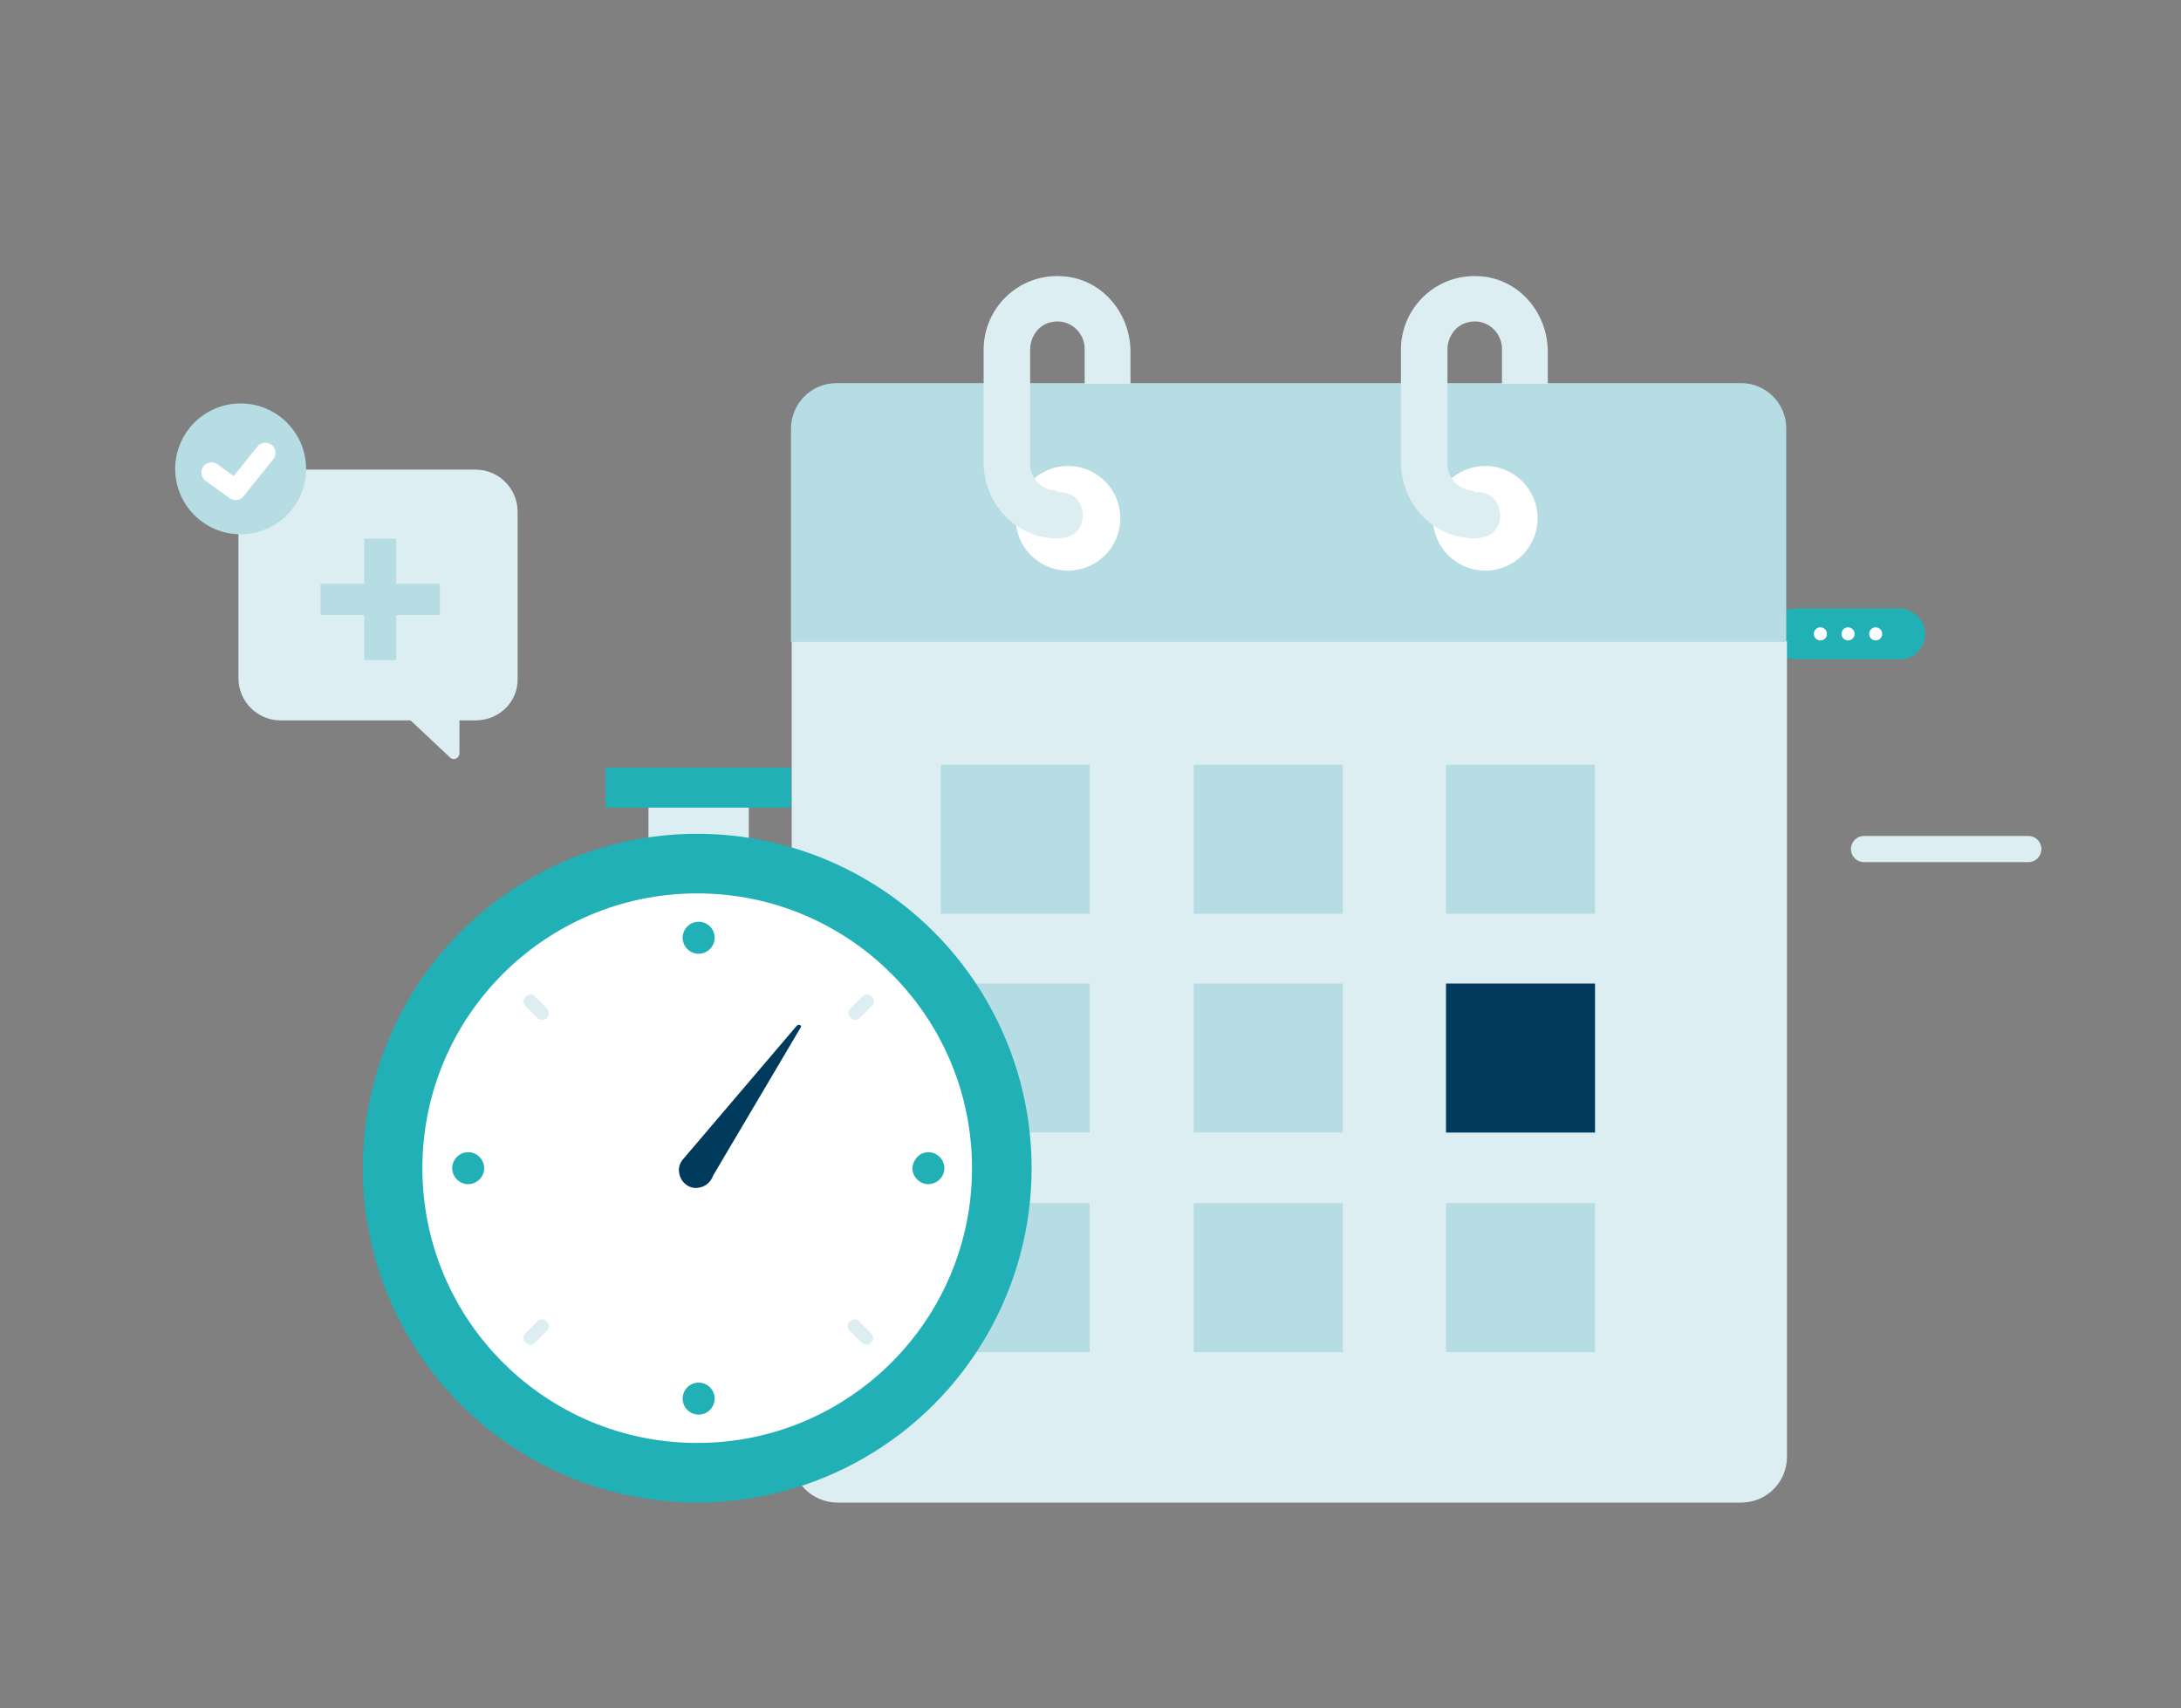 <svg version="1.1" id="Calque_1" xmlns="http://www.w3.org/2000/svg" x="0" y="0" viewBox="0 0 300 235" xml:space="preserve"><rect x="0" y="0" width="300" height="235" fill="#808080" stroke="none"/><style>.st0{fill:#ddeef2}.st1{fill:#20b0b6}.st2{fill:#fff}.st3{fill:#b6dde4}.st5{fill:#003a5d}</style><path class="st0" d="M279 118.6h-22.6c-1 0-1.8-.8-1.8-1.8s.8-1.8 1.8-1.8H279c1 0 1.8.8 1.8 1.8s-.8 1.8-1.8 1.8z"/><path class="st1" d="M261.4 90.7H247c-1.9 0-3.5-1.6-3.5-3.5s1.6-3.5 3.5-3.5h14.3c1.9 0 3.5 1.6 3.5 3.5s-1.5 3.5-3.4 3.5z"/><path class="st2" d="M251.3 87.2c0 .5-.4.9-.9.9s-.9-.4-.9-.9.4-.9.9-.9.9.4.9.9zm3.8 0c0 .5-.4.9-.9.9s-.9-.4-.9-.9.4-.9.9-.9.9.4.9.9zm3.8 0c0 .5-.4.9-.9.9s-.9-.4-.9-.9.4-.9.9-.9.9.4.9.9z"/><path class="st0" d="M65.4 99.1H38.6c-3.2 0-5.8-2.6-5.8-5.8V70.4c0-3.2 2.6-5.8 5.8-5.8h26.8c3.2 0 5.8 2.6 5.8 5.8v22.9c.1 3.2-2.5 5.8-5.8 5.8z"/><path class="st0" d="M52 94.9l9.9 9.3c.5.5 1.3.1 1.3-.6V92L52 94.9z"/><circle class="st3" cx="33.1" cy="64.5" r="9"/><path fill="none" stroke="#fff" stroke-width="2.793" stroke-linecap="round" stroke-linejoin="round" stroke-miterlimit="10" d="M29.1 65l3.3 2.4 4.1-5.1"/><path class="st0" d="M108.9 200.4c0 3.5 2.8 6.3 6.3 6.3h124.3c3.5 0 6.3-2.8 6.3-6.3V88.2H108.9v112.2z"/><path class="st3" d="M239.5 52.7H115.1c-3.5 0-6.3 2.8-6.3 6.3v29.3h136.9V58.9c0-3.4-2.8-6.2-6.2-6.2z"/><circle class="st2" cx="146.9" cy="71.3" r="7.2"/><path class="st0" d="M145.4 67.5c-2.1 0-3.7-1.7-3.7-3.7V48.1c0-1.8 1.2-3.5 3-3.8 2.4-.5 4.5 1.4 4.5 3.7v4.8h6.3v-4.4c0-5.4-4-10.1-9.4-10.4-5.9-.4-10.8 4.3-10.8 10.1v15.5c0 5.3 3.9 9.9 9.1 10.4.6.1 1.1.1 1.7 0 4-.3 3.7-6.3-.3-6.3h-.4v-.2z"/><circle class="st2" cx="204.3" cy="71.3" r="7.2"/><path class="st0" d="M202.8 67.5c-2.1 0-3.7-1.7-3.7-3.7V48.1c0-1.8 1.2-3.5 3-3.8 2.4-.5 4.5 1.4 4.5 3.7v4.8h6.3v-4.4c0-5.4-4-10.1-9.4-10.4-5.9-.4-10.8 4.3-10.8 10.1v15.5c0 5.3 3.9 9.9 9.1 10.4.6.1 1.1.1 1.7 0 4-.3 3.7-6.3-.3-6.3h-.4v-.2z"/><path class="st3" d="M129.4 105.2h20.5v20.5h-20.5zm0 30.1h20.5v20.5h-20.5zm0 30.2h20.5V186h-20.5zm34.8-60.3h20.5v20.5h-20.5zm0 30.1h20.5v20.5h-20.5zm0 30.2h20.5V186h-20.5zm34.7-60.3h20.5v20.5h-20.5z"/><path class="st5" d="M198.9 135.3h20.5v20.5h-20.5z"/><path class="st3" d="M198.9 165.5h20.5V186h-20.5z"/><path class="st0" d="M89.2 108.8H103v9.1H89.2z"/><path class="st1" d="M83.3 105.6h25.5v5.5H83.3z"/><circle class="st1" cx="95.9" cy="160.7" r="46"/><circle class="st2" cx="95.9" cy="160.7" r="37.8"/><path class="st0" d="M74.6 140.3c-.2 0-.5-.1-.7-.3l-1.6-1.6c-.4-.4-.4-1 0-1.3.4-.4 1-.4 1.3 0l1.6 1.6c.4.4.4 1 0 1.3-.1.2-.4.3-.6.3zm44.6 44.7c-.2 0-.5-.1-.7-.3l-1.6-1.6c-.4-.4-.4-1 0-1.3.4-.4 1-.4 1.3 0l1.6 1.6c.4.4.4 1 0 1.3-.1.2-.3.3-.6.3zM73 185c-.2 0-.5-.1-.7-.3-.4-.4-.4-1 0-1.3l1.6-1.6c.4-.4 1-.4 1.3 0 .4.4.4 1 0 1.3l-1.6 1.6c-.1.2-.4.3-.6.3zm44.7-44.7c-.2 0-.5-.1-.7-.3-.4-.4-.4-1 0-1.3l1.6-1.6c.4-.4 1-.4 1.3 0 .4.4.4 1 0 1.3l-1.6 1.6c-.2.2-.4.3-.6.3z"/><circle class="st1" cx="96.1" cy="129" r="2.2"/><circle class="st1" cx="96.1" cy="192.4" r="2.2"/><path class="st1" d="M64.4 158.5c1.2 0 2.2 1 2.2 2.2s-1 2.2-2.2 2.2c-1.2 0-2.2-1-2.2-2.2s1-2.2 2.2-2.2zm63.3 0c1.2 0 2.2 1 2.2 2.2s-1 2.2-2.2 2.2-2.2-1-2.2-2.2c.1-1.2 1-2.2 2.2-2.2z"/><path class="st5" d="M109.6 141.1l-15.5 18.2c-.5.5-.8 1.2-.7 1.9.1 1.3 1.3 2.4 2.6 2.2 1-.1 1.8-.8 2.1-1.7l12-20.3c.3-.3-.2-.6-.5-.3z"/><path class="st3" d="M60.5 84.6h-6v6.2h-4.4v-6.2h-6v-4.3h6v-6.2h4.4v6.2h6v4.3z"/></svg>